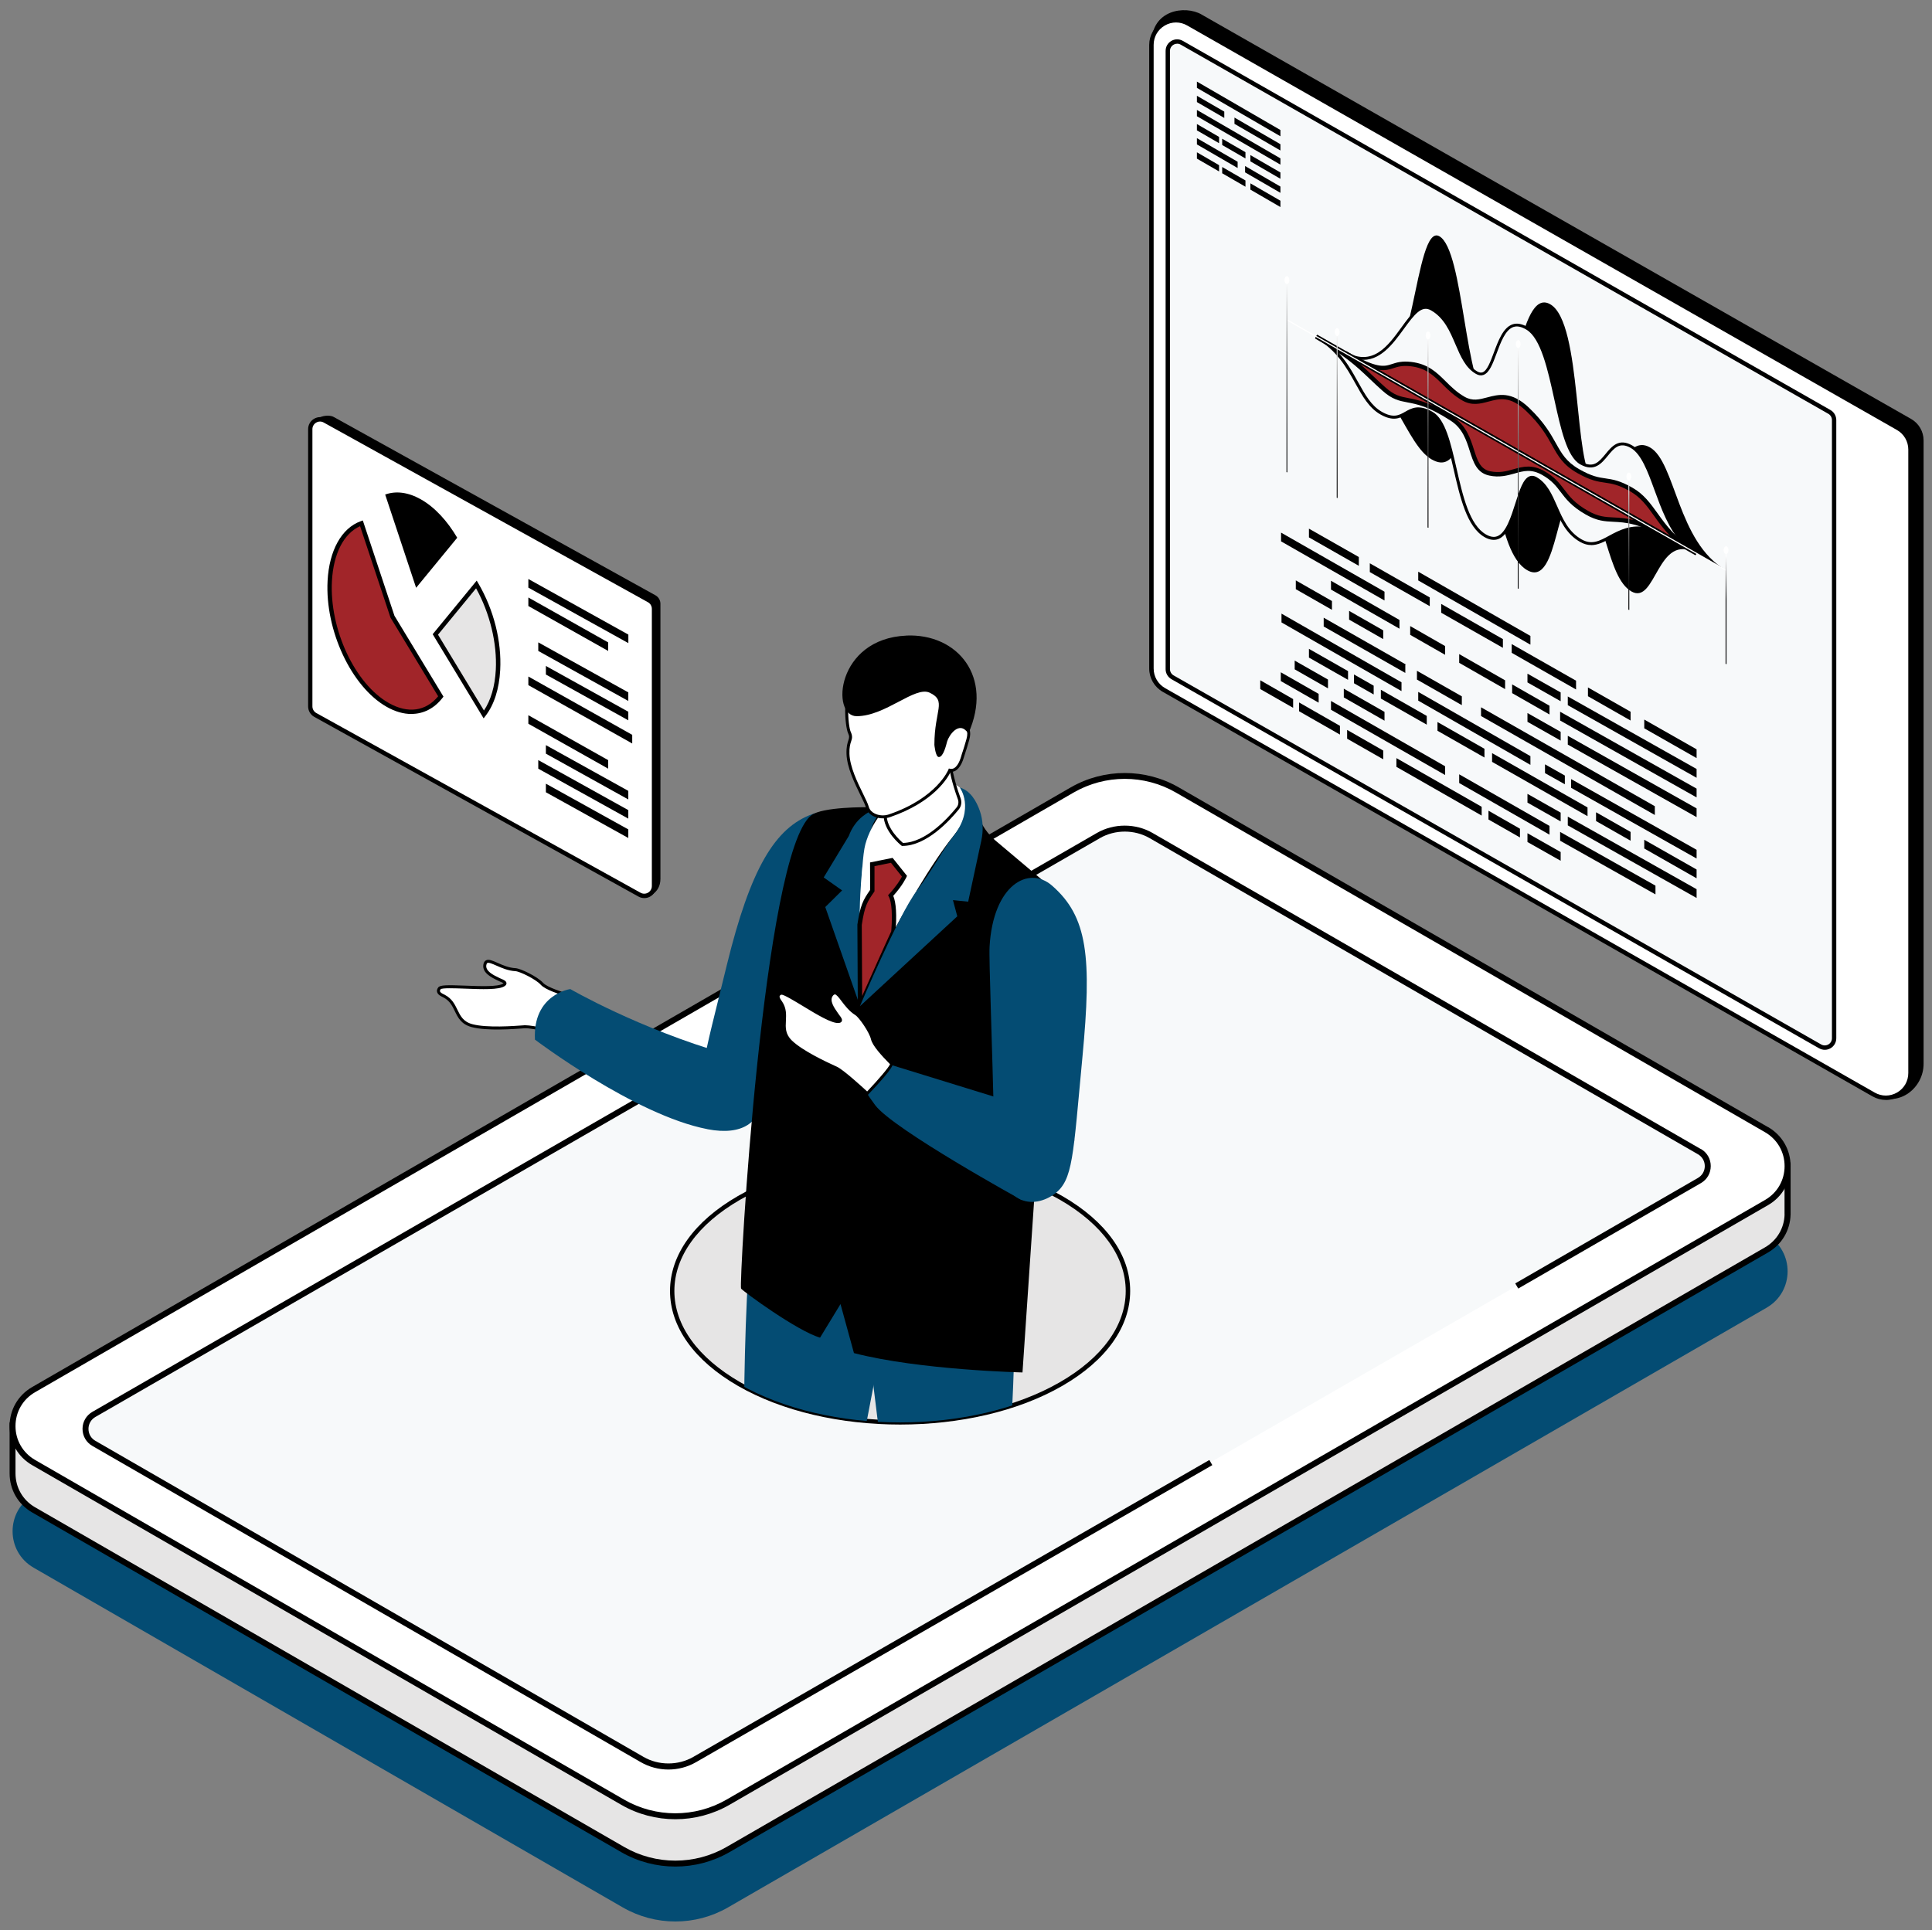 <svg xmlns="http://www.w3.org/2000/svg" xmlns:xlink="http://www.w3.org/1999/xlink" viewBox="0 0 360.29 360"><rect x="0" y="0" width="360.29" height="360" fill="#808080" stroke="none"/><defs><style>.cls-1{fill:url(#_Áåçûìÿííûé_ãðàäèåíò_2-2);}.cls-1,.cls-2,.cls-3,.cls-4,.cls-5,.cls-6{mix-blend-mode:screen;}.cls-2{fill:url(#_Áåçûìÿííûé_ãðàäèåíò_2-5);}.cls-3{fill:url(#_Áåçûìÿííûé_ãðàäèåíò_3);}.cls-4{fill:url(#_Áåçûìÿííûé_ãðàäèåíò_2);}.cls-7{fill:#fff;}.cls-8{fill:none;}.cls-9{fill:#044c73;}.cls-5{fill:url(#_Áåçûìÿííûé_ãðàäèåíò_2-3);}.cls-10{fill:#1a0a73;}.cls-11{isolation:isolate;}.cls-6{fill:url(#_Áåçûìÿííûé_ãðàäèåíò_2-4);}.cls-12{fill:#e6e5e5;}.cls-13{fill:#a12529;}.cls-14{fill:#4438b8;}.cls-15{fill:#f7f9fa;}.cls-16{clip-path:url(#clippath);}</style><clipPath id="clippath"><path class="cls-8" d="M203.48,227.43c3.19-20.55,3.62-65.41-3.71-75.06-8.73-11.49,2.26-18.59-21.66-35.08-23.92-16.49-38.49,24.58-44.06,41.71-5.58,17.14-23.85,19.4-42.81,13.71-18.96-5.69-15.32,15.07-7.49,22.02,7.83,6.95,49.03,21.52,49.03,21.52,0,0,1.69,3.87,3.65,8.07-15.15,9.63-14.73,24.52,1.38,33.82,16.6,9.58,43.51,9.58,60.1,0,14.46-8.35,16.31-21.21,5.58-30.72Z"></path></clipPath><linearGradient id="_&#xC1;&#xE5;&#xE7;&#xFB;&#xEC;&#xFF;&#xED;&#xED;&#xFB;&#xE9;_&#xE3;&#xF0;&#xE0;&#xE4;&#xE8;&#xE5;&#xED;&#xF2;_3" x1="-908.5" y1="103.68" x2="-908.5" y2="112.04" gradientTransform="translate(1230.39)" gradientUnits="userSpaceOnUse"><stop offset="0" stop-color="#fff"></stop><stop offset=".12" stop-color="#e7e7e7"></stop><stop offset=".38" stop-color="#aaa"></stop><stop offset=".74" stop-color="#494949"></stop><stop offset="1" stop-color="#000"></stop></linearGradient><linearGradient id="_&#xC1;&#xE5;&#xE7;&#xFB;&#xEC;&#xFF;&#xED;&#xED;&#xFB;&#xE9;_&#xE3;&#xF0;&#xE0;&#xE4;&#xE8;&#xE5;&#xED;&#xF2;_2" x1="-926.63" y1="113.76" x2="-926.63" y2="89.06" gradientTransform="translate(1230.39)" gradientUnits="userSpaceOnUse"><stop offset="0" stop-color="#000"></stop><stop offset=".09" stop-color="#060606"></stop><stop offset=".22" stop-color="#181818"></stop><stop offset=".36" stop-color="#363636"></stop><stop offset=".53" stop-color="#606060"></stop><stop offset=".71" stop-color="#959595"></stop><stop offset=".89" stop-color="#d5d5d5"></stop><stop offset="1" stop-color="#fff"></stop></linearGradient><linearGradient id="_&#xC1;&#xE5;&#xE7;&#xFB;&#xEC;&#xFF;&#xED;&#xED;&#xFB;&#xE9;_&#xE3;&#xF0;&#xE0;&#xE4;&#xE8;&#xE5;&#xED;&#xF2;_2-2" x1="-947.27" y1="109.83" x2="-947.27" y2="64.35" xlink:href="#_&#xC1;&#xE5;&#xE7;&#xFB;&#xEC;&#xFF;&#xED;&#xED;&#xFB;&#xE9;_&#xE3;&#xF0;&#xE0;&#xE4;&#xE8;&#xE5;&#xED;&#xF2;_2"></linearGradient><linearGradient id="_&#xC1;&#xE5;&#xE7;&#xFB;&#xEC;&#xFF;&#xED;&#xED;&#xFB;&#xE9;_&#xE3;&#xF0;&#xE0;&#xE4;&#xE8;&#xE5;&#xED;&#xF2;_2-3" x1="-964.08" y1="98.45" x2="-964.08" y2="62.75" xlink:href="#_&#xC1;&#xE5;&#xE7;&#xFB;&#xEC;&#xFF;&#xED;&#xED;&#xFB;&#xE9;_&#xE3;&#xF0;&#xE0;&#xE4;&#xE8;&#xE5;&#xED;&#xF2;_2"></linearGradient><linearGradient id="_&#xC1;&#xE5;&#xE7;&#xFB;&#xEC;&#xFF;&#xED;&#xED;&#xFB;&#xE9;_&#xE3;&#xF0;&#xE0;&#xE4;&#xE8;&#xE5;&#xED;&#xF2;_2-4" x1="-981.03" y1="92.9" x2="-981.03" y2="62.11" xlink:href="#_&#xC1;&#xE5;&#xE7;&#xFB;&#xEC;&#xFF;&#xED;&#xED;&#xFB;&#xE9;_&#xE3;&#xF0;&#xE0;&#xE4;&#xE8;&#xE5;&#xED;&#xF2;_2"></linearGradient><linearGradient id="_&#xC1;&#xE5;&#xE7;&#xFB;&#xEC;&#xFF;&#xED;&#xED;&#xFB;&#xE9;_&#xE3;&#xF0;&#xE0;&#xE4;&#xE8;&#xE5;&#xED;&#xF2;_2-5" x1="-990.4" y1="88.11" x2="-990.4" y2="52.42" xlink:href="#_&#xC1;&#xE5;&#xE7;&#xFB;&#xEC;&#xFF;&#xED;&#xED;&#xFB;&#xE9;_&#xE3;&#xF0;&#xE0;&#xE4;&#xE8;&#xE5;&#xED;&#xF2;_2"></linearGradient></defs><g class="cls-11"><g id="Layer_1"><path class="cls-9" d="M329.43,230.34l-109.87-63.37c-6.07-3.5-13.55-3.5-19.62,0L6.27,278.83c-5.23,3.02-5.23,10.57,0,13.59l109.87,63.37c6.07,3.5,13.55,3.5,19.62,0l193.68-111.86c5.23-3.02,5.23-10.57,0-13.59Z"></path><path class="cls-12" d="M329.43,219.55l-109.87-63.36c-6.07-3.5-13.55-3.5-19.62,0L6.27,268.04s-.03.02-.04.03l-3.88-2.56v9.31c0,2.65,1.3,5.3,3.92,6.82l109.87,63.36c6.07,3.5,13.55,3.5,19.62,0l193.68-111.86c2.55-1.47,3.85-4.01,3.92-6.59v-9.42l-3.76,2.52c-.06-.03-.11-.07-.16-.11Z"></path><path d="M333.62,216.65c-.18-.1-.4-.09-.57.03l-3.46,2.32-109.74-63.29c-6.22-3.59-13.96-3.59-20.18,0L6.24,267.42l-3.59-2.37c-.17-.11-.39-.12-.57-.03-.18.1-.29.29-.29.49v9.3c0,3.05,1.56,5.78,4.2,7.3l109.87,63.37c3.11,1.8,6.6,2.69,10.09,2.69s6.98-.9,10.09-2.69l193.68-111.86c2.55-1.47,4.12-4.11,4.2-7.07v-9.42c0-.21-.11-.39-.29-.49ZM5.94,267.59h0s0,0,0,0ZM332.8,226.54c-.07,2.55-1.43,4.84-3.64,6.12l-193.68,111.86c-5.88,3.39-13.19,3.39-19.07,0L6.54,281.15c-2.29-1.32-3.65-3.69-3.65-6.34v-8.27l3.02,1.99c.18.12.45.09.63-.01l193.68-111.86c5.88-3.39,13.18-3.39,19.06,0l109.91,63.39s.1.07.11.07c.18.11.42.11.6-.01l2.89-1.94v8.36Z"></path><path class="cls-7" d="M329.43,210.72l-109.87-63.37c-6.07-3.5-13.55-3.5-19.62,0L6.27,259.21c-5.23,3.02-5.23,10.57,0,13.59l109.87,63.37c6.07,3.51,13.55,3.51,19.62,0l193.68-111.86c5.23-3.02,5.23-10.57,0-13.59Z"></path><path class="cls-15" d="M316.91,214.82l-102.25-58.97c-1.49-.86-3.19-1.32-4.91-1.32s-3.42.46-4.91,1.32L17.5,263.83c-2.08,1.2-2.08,4.2,0,5.4l102.25,58.97c1.49.86,3.19,1.31,4.91,1.31s3.42-.45,4.91-1.31l187.35-107.99c2.07-1.2,2.07-4.19,0-5.39Z"></path><path d="M317.19,214.34l-102.26-58.97c-3.15-1.82-7.22-1.82-10.37,0L17.23,263.35c-1.15.67-1.84,1.85-1.84,3.18s.69,2.52,1.84,3.18l102.24,58.97c1.57.91,3.37,1.39,5.18,1.39s3.61-.48,5.18-1.39l96.25-55.39-.55-.96-96.25,55.39c-2.81,1.62-6.45,1.62-9.26,0l-102.24-58.97c-.8-.46-1.28-1.29-1.28-2.22s.48-1.75,1.28-2.22l187.35-107.98c2.81-1.62,6.44-1.62,9.25,0l102.26,58.97c.8.46,1.28,1.29,1.28,2.21s-.48,1.75-1.28,2.21l-34.07,19.67.56.96,34.07-19.67c1.15-.66,1.83-1.85,1.83-3.18s-.69-2.52-1.83-3.18Z"></path><path d="M329.71,210.24l-109.87-63.36c-6.22-3.59-13.95-3.59-20.18,0L5.99,258.73c-2.63,1.52-4.2,4.24-4.2,7.28s1.57,5.76,4.2,7.28l109.87,63.36c3.11,1.8,6.6,2.69,10.09,2.69s6.98-.9,10.09-2.69l193.68-111.86c2.63-1.52,4.2-4.24,4.2-7.28s-1.57-5.76-4.2-7.28ZM329.15,223.83l-193.68,111.86c-5.88,3.39-13.19,3.39-19.07,0L6.54,272.32c-2.28-1.32-3.65-3.68-3.65-6.31s1.36-5,3.65-6.32l193.68-111.86c2.94-1.7,6.24-2.55,9.53-2.55s6.59.85,9.53,2.55l109.87,63.36c2.28,1.32,3.65,3.68,3.65,6.32s-1.36,5-3.65,6.32Z"></path><path class="cls-12" d="M197.9,223.44c-16.6-9.58-43.51-9.58-60.1,0-16.6,9.58-16.6,25.12,0,34.7,16.6,9.58,43.51,9.58,60.1,0,16.6-9.58,16.6-25.12,0-34.7Z"></path><path d="M167.85,265.72c-10.96,0-21.91-2.41-30.25-7.22-8.16-4.71-12.65-11-12.65-17.7s4.49-12.99,12.65-17.7c16.68-9.63,43.83-9.63,60.51,0h0c8.16,4.71,12.65,11,12.65,17.7,0,6.71-4.49,12.99-12.65,17.7-8.34,4.82-19.3,7.22-30.25,7.22ZM167.85,216.67c-10.81,0-21.62,2.38-29.85,7.13-7.89,4.56-12.24,10.59-12.24,17s4.35,12.44,12.24,17c16.46,9.5,43.24,9.5,59.69,0,7.89-4.56,12.24-10.59,12.24-16.99s-4.35-12.44-12.24-17c-8.23-4.75-19.04-7.13-29.85-7.13Z"></path><g class="cls-16"><path class="cls-7" d="M101.06,183.51c.97,1.08,4.76,2.1,5.33,2.28.57.18-1.24,7.09-1.24,7.09,0,0-5.87-1.47-7.33-1.36-1.46.11-6.87.57-9.79-.21-3.33-.89-2.46-4.07-5.18-5.49-.38-.2-1.51-.6-.88-1.47.63-.86,10.23.58,12.01-.65.65-.44-.39-.75-.77-.94-.97-.49-3.01-1.31-2.78-2.78.29-1.86,2.71.72,5.71.89.9.05,3.96,1.54,4.93,2.63Z"></path><path d="M105.35,193.23l-.27-.07c-.06-.01-5.85-1.47-7.25-1.36l-.24.02c-1.69.13-6.82.52-9.64-.24-1.94-.52-2.55-1.77-3.14-2.99-.48-.99-.94-1.92-2.1-2.53l-.14-.07c-.35-.17-.93-.45-1.06-.96-.07-.28,0-.56.22-.85.34-.46,1.65-.46,5.03-.33,2.74.11,6.14.24,7.05-.38.08-.05.09-.08.09-.08-.05-.04-.43-.2-.59-.27-.09-.04-.17-.07-.24-.11l-.31-.15c-1.07-.52-2.86-1.39-2.62-2.92.06-.4.22-.66.47-.8.51-.28,1.21.03,2.18.46.93.41,2.1.93,3.34.99.94.05,4.09,1.57,5.13,2.72.81.9,3.87,1.81,4.88,2.11.14.04.25.08.32.1.26.08.82.26-1.05,7.43l-.07.27ZM97.97,191.24c1.52,0,5.84,1.03,6.98,1.31.73-2.84,1.38-5.92,1.26-6.52-.06-.02-.13-.04-.22-.07-1.81-.54-4.32-1.36-5.14-2.27h0c-.92-1.03-3.92-2.5-4.74-2.54-1.35-.07-2.56-.61-3.54-1.04-.73-.32-1.43-.63-1.69-.48-.09.05-.16.19-.19.4-.18,1.12,1.32,1.85,2.32,2.33l.31.15c.06.03.13.06.21.09.39.17.88.38.92.77.02.21-.09.4-.33.56-1.05.73-4.27.6-7.38.48-1.9-.07-4.27-.16-4.57.11-.1.14-.15.27-.12.38.06.26.5.47.76.59l.15.08c1.32.69,1.84,1.75,2.34,2.78.56,1.15,1.09,2.24,2.79,2.69,2.73.73,7.8.34,9.46.22l.24-.02c.05,0,.11,0,.18,0Z"></path><path class="cls-9" d="M151.47,151.86c-6.91,2.53-11.5,10.04-15.94,28.2-4.44,18.16-5.88,22.27-3.47,25.84,2.42,3.58,9.18,6.93,14.57-7.6,5.39-14.53,11.34-29.64,12-31.98,3.17-11.12-2.7-16.09-7.17-14.46Z"></path><path class="cls-9" d="M131.92,210.62c-13.54-2.61-32.16-16.7-32.16-16.7-.44-8.45,6.59-9.43,6.59-9.43,0,0,12.79,7.41,29.12,12.11,8.31,2.39,10,16.64-3.54,14.03Z"></path><path class="cls-10" d="M134.88,335.48c-3.79,1.49-12.92,2.29-16.07,5-3.14,2.71-.61,4.5,3.18,5.24,3.9.75,7.25.32,8.85-.17,1.61-.5,6.4-1.35,11.71-.33,4.3.83,5.17-2.79,5.29-4.31.14-1.75.31-11.81.31-11.81l-11.82,1.92s.13,3.86-1.46,4.48Z"></path><path class="cls-14" d="M139.79,271.08c-2.17,12.11-5.92,54.05-5.74,60.08.09,3.19,15.23,8.94,16.5,1.85,4.34-24.24,7.9-53.45,7.89-56.63-.02-9.71-17.29-12.92-18.65-5.3Z"></path><path class="cls-10" d="M186.82,345.98c-.27-2.14-1.15-3.81-1.15-3.81l-10.31,1.99s-.35,1.41-.27,2.06c.07.64-.48,6.77-1.12,9.5-.63,2.73-.66,8.06,3.11,9.34,3.77,1.28,5.21.04,8-3.11,2.79-3.15,2.71-6.47,2.56-7.83-.15-1.36-.55-6-.82-8.14Z"></path><path class="cls-14" d="M167.06,282.56c0,12.34,3.7,54.29,4.93,60.17.65,3.11,16.52,5.57,16.52-1.65,0-24.7-1.64-54.11-2.21-57.23-1.72-9.52-19.24-9.05-19.24-1.29Z"></path><path class="cls-9" d="M142.3,211.3c-4.34,24.24-3.5,63.2-3.49,66.38.02,9.71,16.79,12.21,19.08,4.85,1.76-5.65,5.1-25.35,6.44-31.07,1.34-5.71,3.75-14.22,3.57-20.25-.09-3.19-24.33-27.01-25.6-19.92Z"></path><path class="cls-9" d="M160.36,223.22c0,24.7,6.33,62.9,6.9,66.02,1.73,9.52,18.63,8.45,19.58.76.73-5.91,3.79-47.77,1.66-55.8-.82-3.07-28.14-18.2-28.14-10.98Z"></path><path d="M182.45,152.28c-.54-1.39-1.39-3.1-2.63-4.34-.73-.73-3.51-1.08-3.51-1.08l-14.63,3.71s-8.32-.1-10.38,1.5c-9.03,7.05-13.54,87.73-13.1,88.29.44.56,10.48,7.92,14.73,9.15l3.81-6.26,2.51,9.14c12.27,3.18,31.43,3.61,31.43,3.61l6.08-89.84-11.15-9.4c-1.41-1.2-2.48-2.75-3.15-4.48Z"></path><path class="cls-9" d="M197.93,189.4l-3.39,17.99-34.32-10.59s-2.95,1.43,2.99,9.35c3.4,4.52,27.34,17.7,27.34,17.7l9.8-11.11-2.43-23.32Z"></path><path class="cls-9" d="M160.93,152.22c-1.22.96-2.11,2.26-2.64,3.71l-4.68,7.74,3.43,2.42-3.14,3.1,6.48,18.47s2.54-15,2.17-19.74c-.33-4.13.01-7.8-.24-10.02-.62-5.64,3.21-7.06,3.21-7.06-1.66-.48-3.33.39-4.58,1.38Z"></path><path class="cls-7" d="M178.96,146.87c-5.44-4.23-15.33,2.34-17.59,10.64-.95,3.49-.98,17.9-.95,19.05.13,5.07.25,8.19.25,8.19,1.12-3.43,8.79-16.18,10.24-18.58,2.58-4.29,5.04-7.95,6.74-10.04,4.29-5.33,3.05-7.9,1.31-9.27Z"></path><path class="cls-7" d="M160.84,161.57c-.31,2.99-.6,7.14-.5,11.29.03,1.32.06,2.55.09,3.69l1.49,4.48s4.4-6.69,4.68-7.23c1.4-2.63,2.87-5.23,4.31-7.63l-4.6-5.71-5.47,1.11Z"></path><path class="cls-7" d="M177.18,142.39s-12.12,6.59-12.12,9.59,3.23,5.54,3.23,5.54c4.43,0,8.74-4.78,10.33-6.74.4-.5.5-1.17.28-1.77-1.52-4.19-1.72-6.62-1.72-6.62Z"></path><path d="M168.29,157.79h-.1l-.08-.06c-.14-.11-3.34-2.66-3.34-5.76s11.01-9.15,12.26-9.83l.38-.2.03.43s.21,2.45,1.7,6.54c.25.7.13,1.48-.32,2.04-1.66,2.06-6.02,6.84-10.54,6.84ZM176.95,142.83c-3.55,1.97-11.61,6.9-11.61,9.14,0,2.58,2.58,4.86,3.05,5.26,4.25-.07,8.41-4.65,10.01-6.63.33-.41.42-.99.23-1.5-1.17-3.23-1.56-5.4-1.68-6.27Z"></path><path class="cls-7" d="M180.01,135.49s3.87-15.51-10.12-15.89c-13.99-.38-12.22,15.42-11.51,16.96.71,1.54-.33,1.33-.24,4.06.11,3.62,3.16,8.29,3.6,9.9.43,1.61,2.54,2.19,4.13,1.65,9.14-3.11,11.26-8.5,11.26-8.5,1.4.29,2.11-1.54,2.39-2.54.28-.99.42-1.2.98-3.2.56-2-.48-2.46-.48-2.46Z"></path><path d="M164.64,152.65c-.65,0-1.29-.15-1.83-.44-.69-.37-1.16-.93-1.34-1.62-.13-.48-.53-1.31-1-2.26-1.07-2.18-2.53-5.17-2.61-7.71-.04-1.35.18-2.02.34-2.5.16-.5.25-.74-.08-1.45-.41-.88-1.5-7.83,1.77-12.78,2.08-3.16,5.46-4.71,10-4.57,3.9.11,6.81,1.39,8.64,3.8,3.33,4.38,2.06,11.01,1.79,12.24.33.27.9.99.43,2.65-.34,1.21-.53,1.78-.68,2.24-.1.3-.19.57-.3.96-.54,1.87-1.43,2.84-2.49,2.76-.49,1.03-3.07,5.64-11.34,8.46-.42.14-.87.21-1.31.21ZM169.39,119.87c-4.1,0-7.14,1.46-9.04,4.33-3.09,4.68-2.1,11.43-1.73,12.24.42.91.28,1.31.1,1.86-.16.47-.35,1.06-.31,2.31.07,2.42,1.5,5.34,2.55,7.48.5,1.02.89,1.83,1.04,2.36.18.68.68,1.07,1.07,1.27.78.42,1.82.49,2.7.19,8.92-3.04,11.07-8.29,11.09-8.34l.09-.22.23.05c1.14.23,1.79-1.36,2.07-2.34.11-.4.2-.67.31-.98.16-.48.33-1.02.67-2.21.48-1.71-.29-2.11-.33-2.13l-.2-.1.05-.22c.02-.07,1.8-7.43-1.65-11.96-1.73-2.27-4.49-3.48-8.21-3.58-.16,0-.33,0-.49,0Z"></path><path d="M169.02,118.56c-13.09.57-14.1,15.04-9.27,15.03,5.4,0,10.88-5.69,13.63-4.38,3.23,1.55.87,3.23.87,9.72,0,0,.2,2.28.83,2.28.87,0,1.39-2.35,1.55-2.91.28-1.02,2.23-4.08,3.95-1.48,4.72-10.58-2.03-18.68-11.56-18.27Z"></path><path class="cls-13" d="M166.31,160.47l-3.64.74v4.91c-1.33,1.91-1.82,2.76-2.37,6.34l.07,15.21s5.12-11.53,6.23-13.86c.31-3.81-.02-5.88-.5-6.77,1.88-2.06,2.57-3.6,2.57-3.6l-2.37-2.96Z"></path><path d="M159.98,189.57l-.09-17.11c.54-3.58,1.04-4.55,2.38-6.47l-.02-5.12,4.21-.85,2.68,3.35-.1.23c-.03.06-.69,1.53-2.46,3.5.53,1.25.68,3.62.42,6.73l-.04.14c-1.1,2.3-6.17,13.74-6.22,13.85l-.77,1.74ZM163.08,161.54v4.71s-.06.11-.06.11c-1.3,1.84-1.78,2.65-2.31,6.17l.07,13.25c1.46-3.27,4.55-10.2,5.43-12.07.35-4.41-.2-5.99-.46-6.47l-.14-.25.2-.21c1.41-1.54,2.14-2.79,2.39-3.27l-2.05-2.57-3.07.62Z"></path><path class="cls-7" d="M166.25,198.38c-.41-.43-3.22-3.15-3.55-4.58-.32-1.42-2.28-4.21-3.04-4.69-2.54-1.6-3.41-5.03-4.56-3.55-.92,1.17.47,2.88,1.09,3.78.24.35,1,1.12.21,1.2-2.16.21-9.85-5.7-10.82-5.26-.97.45-.18,1.35.06,1.71,1.69,2.56-.61,4.92,1.87,7.32,2.18,2.1,7.13,4.32,8.46,4.93,1.33.62,5.76,4.75,5.76,4.75,0,0,4.93-5.17,4.52-5.61Z"></path><path d="M161.74,204.38l-.2-.19s-4.41-4.11-5.68-4.7l-.27-.12c-1.69-.78-6.19-2.85-8.27-4.86-1.44-1.39-1.37-2.79-1.3-4.13.06-1.1.11-2.14-.61-3.23l-.08-.12c-.23-.32-.6-.85-.47-1.36.07-.27.28-.49.6-.64.52-.24,1.66.4,4.56,2.15,2.34,1.42,5.27,3.19,6.35,3.08.09,0,.12-.03.12-.03-.03-.06-.27-.38-.38-.52-.06-.08-.12-.16-.16-.22l-.2-.28c-.68-.97-1.83-2.6-.88-3.83.25-.32.51-.47.8-.47h0c.58,0,1.04.62,1.68,1.46.62.81,1.39,1.83,2.44,2.49.79.5,2.82,3.35,3.16,4.86.27,1.18,2.5,3.45,3.24,4.2.11.11.19.2.24.25h0c.19.2.59.63-4.52,5.99l-.19.2ZM145.73,185.54s-.03,0-.05,0c-.16.07-.26.17-.29.27-.07.26.22.67.38.89l.09.13c.82,1.24.76,2.42.7,3.57-.07,1.28-.13,2.49,1.13,3.7,2.02,1.94,6.45,3.99,8.12,4.76l.27.12c1.21.56,4.73,3.78,5.63,4.61,2.02-2.13,4.08-4.52,4.27-5.09-.05-.05-.1-.1-.17-.17-1.32-1.34-3.11-3.27-3.38-4.46-.31-1.34-2.22-4.08-2.92-4.52-1.14-.72-1.95-1.78-2.59-2.63-.48-.64-.94-1.24-1.24-1.24-.1.02-.23.09-.36.26-.7.9.26,2.26.89,3.16l.2.29c.04.05.09.12.14.19.27.35.58.75.43,1.11-.08.19-.27.3-.56.33-1.26.13-4.03-1.54-6.69-3.16-1.57-.95-3.51-2.13-4-2.13Z"></path><path class="cls-9" d="M184.54,176.59c-.14,2.43.52,18.65.85,34.15.32,15.49,7.81,14.54,11.27,11.96,3.46-2.59,3.44-6.94,5.2-25.55,1.76-18.61,1-26.17-5.7-31.98-4.34-3.76-10.96-.13-11.62,11.42Z"></path><path class="cls-9" d="M178.97,146.88s2.98,3.94-1.31,9.27c-1.69,2.1-3.71,6.05-6.72,10.04-3.45,4.58-10.58,21.5-10.58,21.5l18.16-16.77-.81-3.02,2.84.29,2.46-11.44c.39-1.82.33-3.73-.28-5.49-.63-1.81-1.76-3.79-3.76-4.37Z"></path></g><path d="M62.24,77.78l59.99,33.26c.58.32.93.93.93,1.59v51.3c0,2.82-2.62,3.78-3.83,3.11l-58.85-34.78c-.58-.32-.93-.93-.93-1.59l-1.68-50.19c0-2.72,3.16-3.37,4.37-2.7Z"></path><path class="cls-7" d="M60.57,78.45l60.46,33.52c.58.32.94.94.94,1.6v51.71c0,1.39-1.5,2.28-2.72,1.6l-60.46-33.52c-.58-.32-.94-.93-.94-1.6v-51.71c0-1.39,1.5-2.28,2.71-1.6Z"></path><path d="M120.15,167.52c-.37,0-.74-.09-1.08-.28l-60.46-33.52c-.71-.39-1.15-1.14-1.15-1.96v-51.71c0-.8.41-1.52,1.1-1.93.69-.41,1.52-.42,2.22-.03l60.46,33.52c.71.39,1.15,1.14,1.15,1.96v51.71c0,.8-.41,1.52-1.1,1.93-.35.21-.74.31-1.14.31ZM59.68,78.63c-.25,0-.5.07-.72.2-.44.26-.7.72-.7,1.22v51.71c0,.52.28.99.73,1.24l60.46,33.52c.45.25.97.24,1.41-.02.44-.26.7-.72.7-1.22v-51.71c0-.52-.28-.99-.73-1.24l-60.47-33.52c-.22-.12-.45-.18-.69-.18Z"></path><path class="cls-13" d="M82.2,129.92c-2.34,3.03-5.97,3.81-9.91,1.57-6.45-3.65-11.29-14-10.81-23.11.3-5.71,2.63-9.58,5.91-10.77l5.77,17.39,9.04,14.92Z"></path><path d="M76.72,133.18c-1.47,0-3.04-.44-4.62-1.34-6.56-3.72-11.5-14.25-11.01-23.49.3-5.68,2.61-9.84,6.18-11.13l.39-.14,5.9,17.78,9.14,15.08-.17.22c-1.54,1.99-3.57,3.01-5.81,3.01ZM67.15,98.15c-3.03,1.34-4.98,5.12-5.25,10.25-.48,8.96,4.28,19.16,10.6,22.73,3.56,2.02,6.9,1.56,9.21-1.25l-8.89-14.68-5.67-17.06Z"></path><path class="cls-12" d="M92.86,124.96c-.19,3.54-1.15,6.38-2.65,8.31l-9.03-14.92,7.65-9.33c2.71,4.63,4.32,10.51,4.03,15.94Z"></path><path d="M90.18,133.98l-9.49-15.68,8.21-10,.3.51c2.88,4.92,4.37,10.81,4.08,16.17-.19,3.52-1.13,6.47-2.73,8.54l-.36.47ZM81.68,118.38l8.57,14.15c1.28-1.91,2.05-4.51,2.21-7.59h0c.26-4.94-1.11-10.58-3.68-15.2l-7.09,8.64Z"></path><path d="M85.26,100.31l-7.66,9.33-5.77-17.39c1.95-.71,4.24-.47,6.65.89,2.6,1.47,4.94,4.03,6.78,7.16Z"></path><polygon points="100.38 119.82 100.38 121.42 117.17 130.75 117.17 129.15 100.38 119.82"></polygon><polygon points="101.8 124.22 101.8 125.82 117.17 134.36 117.17 132.76 101.8 124.22"></polygon><polygon points="117.18 118.37 117.18 119.96 98.53 109.61 98.53 108 117.18 118.37"></polygon><polygon points="113.42 119.83 113.42 121.42 98.53 113.04 98.53 111.45 113.42 119.83"></polygon><polygon points="100.38 141.78 100.38 143.38 117.17 152.7 117.17 151.11 100.38 141.78"></polygon><polygon points="101.8 146.18 101.8 147.78 117.17 156.31 117.17 154.71 101.8 146.18"></polygon><polygon points="101.8 138.99 101.8 140.58 117.17 149.12 117.17 147.52 101.8 138.99"></polygon><polygon points="117.9 137.07 117.9 138.68 98.53 127.8 98.53 126.19 117.9 137.07"></polygon><polygon points="113.42 141.79 113.42 143.38 98.53 135 98.53 133.41 113.42 141.79"></polygon><path d="M224.04,2.69l132.36,75.46c1.43.82,2.32,2.34,2.32,3.99v116.31c0,4.41-4.43,8.05-8.81,5.94l-130.42-77.4c-1.43-.82-2.32-2.34-2.32-3.99l-2.44-114.9c0-6.28,6.25-7.16,9.32-5.41Z"></path><path class="cls-7" d="M221.59,4.39l132.36,75.46c1.43.82,2.32,2.34,2.32,3.99v116.31c0,3.53-3.81,5.74-6.87,3.99l-132.36-75.46c-1.43-.82-2.32-2.34-2.32-3.99V8.39c0-3.53,3.81-5.74,6.87-3.99Z"></path><path d="M351.68,205.17c-.85,0-1.7-.22-2.48-.66l-132.36-75.46c-1.56-.89-2.53-2.55-2.53-4.35V8.39c0-1.8.93-3.42,2.49-4.33,1.56-.91,3.42-.91,4.99-.02l132.36,75.46c1.56.89,2.53,2.55,2.53,4.35v116.31c0,1.8-.93,3.42-2.49,4.33-.79.46-1.65.69-2.51.69ZM219.32,4.19c-.72,0-1.45.19-2.1.57-1.31.76-2.08,2.11-2.08,3.62v116.32c0,1.5.81,2.89,2.11,3.64l132.36,75.46c1.31.75,2.87.74,4.18-.02,1.3-.76,2.08-2.11,2.08-3.62v-116.31c0-1.5-.81-2.9-2.11-3.64L221.39,4.75c-.65-.37-1.36-.56-2.08-.56Z"></path><path class="cls-15" d="M220.39,7.98l120.76,68.85c.55.31.88.89.88,1.52v115.31c0,1.34-1.45,2.19-2.62,1.52l-120.76-68.84c-.55-.31-.88-.89-.88-1.52V9.5c0-1.34,1.45-2.19,2.62-1.52Z"></path><path d="M340.29,195.82c-.37,0-.73-.1-1.07-.29l-120.76-68.84c-.67-.38-1.09-1.1-1.09-1.87V9.5c0-.78.4-1.48,1.07-1.87.67-.39,1.48-.39,2.15,0l120.76,68.85c.67.38,1.09,1.1,1.09,1.87v115.31c0,.78-.4,1.48-1.07,1.87-.34.2-.71.29-1.08.29ZM219.52,8.16c-.23,0-.46.06-.67.18-.42.24-.67.68-.67,1.16v115.31c0,.48.26.93.68,1.17l120.76,68.84c.42.24.92.24,1.34,0,.42-.24.67-.68.67-1.16v-115.31c0-.48-.26-.93-.68-1.17L220.19,8.33c-.21-.12-.44-.18-.67-.18Z"></path><polygon points="223.21 26.94 230.8 31.34 230.8 30.17 223.21 25.77 223.21 26.94"></polygon><polygon points="232.19 32.15 238.78 35.97 238.78 34.8 232.19 30.97 232.19 32.15"></polygon><polygon points="223.21 29.59 227.34 31.98 227.34 30.81 223.21 28.41 223.21 29.59"></polygon><polygon points="233.18 35.37 238.78 38.62 238.78 37.44 233.18 34.2 233.18 35.37"></polygon><polygon points="227.92 32.32 232.26 34.83 232.26 33.66 227.92 31.15 227.92 32.32"></polygon><polygon points="223.21 24.32 227.34 26.71 227.34 25.54 223.21 23.14 223.21 24.32"></polygon><polygon points="233.18 30.1 238.78 33.35 238.78 32.17 233.18 28.93 233.18 30.1"></polygon><polygon points="227.92 27.05 232.26 29.56 232.26 28.39 227.92 25.88 227.92 27.05"></polygon><polygon points="223.21 16.39 238.78 25.42 238.78 24.25 223.21 15.22 223.21 16.39"></polygon><polygon points="223.21 19.04 228.31 22 228.31 20.82 223.21 17.87 223.21 19.04"></polygon><polygon points="230.21 23.1 238.78 28.07 238.78 26.9 230.21 21.93 230.21 23.1"></polygon><polygon points="223.21 21.68 238.78 30.71 238.78 29.54 223.21 20.51 223.21 21.68"></polygon><path d="M267,85.7c4.81,2.75,4.46-5.5,8.37-3.27,3.92,2.23,3.39,20.48,9.44,23.93,6.06,3.46,5.17-16.52,9.98-13.77,4.81,2.74,4.81,15.09,9.44,17.73,4.63,2.64,4.81-11.27,12.12-7.11l-65.57-37.39c9.09,5.18,11.4,17.14,16.21,19.88Z"></path><path d="M307.69,83.45c-4.81-2.74-6.48,8.44-10.4,6.2-3.92-2.24-2.14-29.45-8.2-32.9-6.06-3.46-6.42,21.26-11.23,18.51-4.81-2.74-4.81-28.55-9.44-31.19-4.63-2.64-4.81,29.06-12.12,24.9l65.58,37.39c-9.09-5.18-9.38-20.17-14.19-22.91Z"></path><path class="cls-15" d="M304.24,83.32c-4.63-2.64-4.63,5.8-9.44,3.06-4.81-2.74-4.57-21.8-9.98-25.09-6.26-3.8-5.52,10.47-9.44,8.24-3.92-2.24-3.56-9.11-8.37-11.85-4.81-2.74-7.13,13.34-16.21,8.15l65.57,37.39c-7.31-4.17-7.48-17.26-12.12-19.9Z"></path><path d="M316.22,103.46h0s0,0,0,0l-65.56-37.38s0,0-.01,0l.28-.48c5.04,2.88,7.89-1.05,10.41-4.52,1.83-2.53,3.56-4.91,5.81-3.63,2.61,1.49,3.72,4.09,4.79,6.61.93,2.18,1.8,4.23,3.58,5.24.36.2.67.25.95.15.86-.31,1.47-1.96,2.12-3.71.81-2.17,1.72-4.63,3.45-5.23.86-.3,1.84-.11,2.93.55,2.88,1.75,4.18,7.66,5.44,13.37,1.13,5.13,2.3,10.44,4.53,11.71,2.22,1.27,3.26,0,4.47-1.46,1.16-1.41,2.47-3.02,4.98-1.59h0c2.14,1.22,3.31,4.42,4.67,8.13,1.63,4.45,3.47,9.5,7.45,11.77l-.28.48ZM253.6,67.1l60,34.21c-2.42-2.67-3.81-6.47-5.07-9.92-1.26-3.46-2.46-6.72-4.42-7.84-2.09-1.19-3.1.04-4.27,1.46-1.19,1.45-2.54,3.1-5.18,1.59-2.45-1.4-3.59-6.58-4.8-12.08-1.23-5.6-2.51-11.39-5.19-13.02-.95-.58-1.76-.74-2.46-.5-1.48.52-2.35,2.84-3.11,4.9-.72,1.95-1.35,3.63-2.45,4.03-.44.16-.91.1-1.41-.19-1.94-1.11-2.85-3.25-3.82-5.51-1.04-2.43-2.11-4.95-4.56-6.34-1.72-.99-3.05.68-5.08,3.48-2.03,2.8-4.47,6.14-8.19,5.72Z"></path><path class="cls-13" d="M304.21,91.31c-4.63-2.64-5.11-.7-9.92-3.45-4.81-2.74-3.62-5.96-9.45-11.52-5.31-5.06-8.01.26-11.93-1.98-3.92-2.24-4.91-5.88-9.79-6.45-4.88-.57-3.25,3.09-12.33-2.1l65.57,37.39c-7.31-4.17-7.52-9.26-12.15-11.9Z"></path><path d="M316.16,103.57h0s0,0,0,0l-65.57-37.39.4-.71c5.84,3.33,7.06,2.93,8.61,2.43.85-.28,1.82-.59,3.57-.39,3.15.37,4.74,1.95,6.43,3.62,1.01,1.01,2.06,2.04,3.52,2.88,1.49.85,2.75.51,4.22.12,2.12-.56,4.52-1.2,7.79,1.92,2.83,2.7,4.05,4.89,5.04,6.66,1.07,1.91,1.91,3.43,4.33,4.81,2.36,1.35,3.6,1.53,4.92,1.72,1.3.19,2.64.38,5,1.73,2.13,1.21,3.37,2.95,4.69,4.78,1.63,2.27,3.47,4.85,7.46,7.12l-.4.71ZM257.17,68.99l54.25,30.93c-1.22-1.26-2.13-2.53-2.97-3.71-1.32-1.84-2.45-3.42-4.43-4.55h0c-2.23-1.27-3.44-1.45-4.71-1.63-1.33-.19-2.71-.39-5.21-1.82-2.62-1.49-3.55-3.17-4.64-5.12-1.01-1.81-2.15-3.85-4.89-6.46-2.94-2.8-4.92-2.28-7.01-1.72-1.51.4-3.06.81-4.84-.2-1.55-.88-2.64-1.96-3.69-3-1.65-1.64-3.08-3.06-5.95-3.39-1.57-.19-2.41.09-3.22.35-.78.25-1.5.49-2.69.31Z"></path><path class="cls-15" d="M257.56,77.06c4.63,2.64,4.63-2.73,9.44,0,4.81,2.74,3.92,19.43,9.98,22.88,6.06,3.45,5.52-12.94,9.44-10.71,3.92,2.23,3.56,8.85,8.38,11.6,4.81,2.74,7.13-5.86,16.22-.68l-65.57-37.39c7.31,4.17,7.48,11.64,12.12,14.29Z"></path><path d="M296.74,101.67c-.66,0-1.34-.17-2.08-.59-2.61-1.49-3.72-4.02-4.79-6.47-.93-2.12-1.8-4.11-3.58-5.13-.32-.18-.59-.22-.85-.12-.94.37-1.64,2.55-2.31,4.67-.91,2.84-1.84,5.78-3.7,6.51-.77.3-1.64.18-2.58-.35-3.31-1.89-4.57-7.41-5.79-12.74-1.05-4.58-2.03-8.91-4.19-10.14-2.29-1.31-3.39-.68-4.55-.02-1.21.69-2.46,1.4-4.9.01h0c-2.12-1.21-3.35-3.42-4.65-5.76-1.63-2.93-3.47-6.24-7.47-8.52l.28-.48,65.57,37.39-.28.48h0c-5.12-2.92-7.98-1.38-10.5-.01-1.2.65-2.36,1.28-3.63,1.28ZM285.72,88.76c.27,0,.55.08.84.25,1.94,1.11,2.85,3.19,3.82,5.39,1.04,2.37,2.11,4.81,4.56,6.21,1.89,1.08,3.34.3,5.17-.7,1.86-1,4.05-2.19,7.24-1.51l-58.39-33.3c1.95,1.94,3.18,4.15,4.3,6.17,1.32,2.37,2.45,4.41,4.44,5.55h0c2.15,1.23,3.22.63,4.35-.02,1.19-.67,2.53-1.44,5.1.02,2.37,1.35,3.39,5.8,4.46,10.5,1.19,5.22,2.42,10.62,5.52,12.38.8.45,1.48.56,2.1.32,1.61-.63,2.55-3.57,3.37-6.16.78-2.45,1.45-4.56,2.64-5.02.16-.06.32-.09.49-.09Z"></path><path class="cls-13" d="M258.09,72.57c3.8,3.39,4.9.5,12.72,5.6,4.64,3.03,2.84,9.22,6.97,10.13,4.13.9,6.11-2.29,10.03-.06,3.92,2.24,3.28,4.64,8.09,7.38,4.81,2.74,6.01-.63,15.1,4.55l-65.57-37.39c7.31,4.17,8.66,6.24,12.65,9.8Z"></path><path d="M310.81,100.52c-5.18-2.95-7.69-3.08-9.9-3.19-1.66-.08-3.09-.15-5.2-1.36-2.6-1.48-3.69-2.91-4.65-4.17-.85-1.12-1.66-2.19-3.45-3.2-2.05-1.17-3.49-.76-5.16-.28-1.33.37-2.84.8-4.75.38-2.32-.51-2.95-2.5-3.62-4.61-.62-1.95-1.32-4.16-3.49-5.58-4.14-2.7-6.34-3.12-8.11-3.45-1.58-.3-2.83-.54-4.67-2.18h0c-.89-.79-1.65-1.51-2.37-2.2-2.55-2.42-4.57-4.33-10.21-7.55l.4-.71,65.56,37.39s0,0,.01,0l-.4.71ZM284.99,87.03c.91,0,1.91.22,3.03.86,1.93,1.1,2.79,2.23,3.69,3.42.96,1.26,1.94,2.56,4.4,3.96,1.94,1.11,3.22,1.17,4.83,1.25,1.03.05,2.19.11,3.68.48l-33.44-19.07c2.3,1.58,3.03,3.88,3.68,5.91.65,2.04,1.16,3.65,3.01,4.06,1.72.37,3.06,0,4.36-.37.88-.25,1.77-.5,2.76-.5ZM253.69,67.95c.82.71,1.55,1.41,2.32,2.14.72.68,1.47,1.4,2.36,2.18h0c1.67,1.49,2.76,1.7,4.28,1.99,1.21.23,2.62.5,4.65,1.45l-13.61-7.76Z"></path><polygon class="cls-3" points="321.8 123.83 321.97 123.88 321.97 103.26 321.8 103.22 321.8 123.83"></polygon><polygon class="cls-4" points="303.67 113.73 303.84 113.76 303.84 89.09 303.67 89.06 303.67 113.73"></polygon><polygon class="cls-7" points="239.99 59.79 321.81 106.45 321.81 106.2 239.99 59.54 239.99 59.79"></polygon><path class="cls-7" d="M303.76,88.15c-.25,0-.45.33-.45.73s.2.73.45.73.45-.33.45-.73-.2-.73-.45-.73Z"></path><polygon class="cls-1" points="283.04 109.77 283.2 109.83 283.2 64.41 283.04 64.35 283.04 109.77"></polygon><path class="cls-7" d="M283.12,63.45c-.25,0-.45.33-.45.73s.2.73.45.73.45-.33.45-.73-.2-.73-.45-.73Z"></path><polygon class="cls-5" points="266.22 98.4 266.39 98.45 266.39 62.8 266.22 62.75 266.22 98.4"></polygon><path class="cls-7" d="M266.31,61.84c-.25,0-.45.33-.45.73s.2.73.45.73.45-.33.45-.73-.2-.73-.45-.73Z"></path><polygon class="cls-6" points="249.28 92.85 249.44 92.9 249.44 62.16 249.28 62.11 249.28 92.85"></polygon><path class="cls-7" d="M249.36,61.21c-.25,0-.45.33-.45.73s.2.73.45.73.45-.33.45-.73-.2-.73-.45-.73Z"></path><polygon class="cls-2" points="239.91 88.07 240.07 88.11 240.07 52.47 239.91 52.42 239.91 88.07"></polygon><path class="cls-7" d="M239.99,51.52c-.25,0-.45.33-.45.73s.2.73.45.73.45-.33.45-.73-.2-.73-.45-.73Z"></path><path class="cls-7" d="M321.89,101.89c-.25,0-.46.33-.46.73s.2.73.46.73.45-.33.45-.73-.2-.73-.45-.73Z"></path><polygon points="281.99 129.29 288.96 133.27 288.96 131.64 281.99 127.66 281.99 129.29"></polygon><polygon points="272.12 123.64 280.68 128.54 280.68 126.9 272.12 122.01 272.12 123.64"></polygon><polygon points="262.98 118.42 269.49 122.14 269.49 120.51 262.98 116.78 262.98 118.42"></polygon><polygon points="248.21 109.97 260.98 117.27 260.98 115.64 248.21 108.33 248.21 109.97"></polygon><polygon points="290.94 134.4 316.39 148.74 316.39 147.1 290.94 132.76 290.94 134.4"></polygon><polygon points="251.59 115.58 257.95 119.21 257.95 117.58 251.59 113.95 251.59 115.58"></polygon><polygon points="241.65 109.9 248.39 113.75 248.39 112.11 241.65 108.26 241.65 109.9"></polygon><polygon points="292.37 138.89 316.39 152.42 316.39 150.79 292.37 137.25 292.37 138.89"></polygon><polygon points="284.85 134.64 291.04 138.14 291.04 136.51 284.85 133 284.85 134.64"></polygon><polygon points="238.9 100.98 258.19 112.01 258.19 110.37 238.9 99.35 238.9 100.98"></polygon><polygon points="292.37 131.54 316.39 145.08 316.39 143.44 292.37 129.91 292.37 131.54"></polygon><polygon points="284.85 127.29 291.04 130.8 291.04 129.16 284.85 125.66 284.85 127.29"></polygon><polygon points="264.48 108.27 285.4 120.25 285.4 118.62 264.48 106.64 264.48 108.27"></polygon><polygon points="306.63 135.85 316.39 141.41 316.39 139.77 306.63 134.22 306.63 135.85"></polygon><polygon points="296.13 129.87 304.08 134.4 304.08 132.76 296.13 128.23 296.13 129.87"></polygon><polygon points="281.91 121.77 293.91 128.61 293.91 126.97 281.91 120.14 281.91 121.77"></polygon><polygon points="268.76 114.29 280.27 120.84 280.27 119.21 268.76 112.65 268.76 114.29"></polygon><polygon points="255.45 106.71 266.63 113.07 266.63 111.44 255.45 105.07 255.45 106.71"></polygon><polygon points="244.1 100.24 253.4 105.54 253.4 103.9 244.1 98.61 244.1 100.24"></polygon><polygon points="272.12 146.06 288.96 155.69 288.96 154.06 272.12 144.43 272.12 146.06"></polygon><polygon points="248.21 132.39 269.49 144.56 269.49 142.93 248.21 130.75 248.21 132.39"></polygon><polygon points="238.85 127.04 245.91 131.07 245.91 129.43 238.85 125.4 238.85 127.04"></polygon><polygon points="290.94 156.82 308.72 166.83 308.72 165.2 290.94 155.18 290.94 156.82"></polygon><polygon points="260.41 143.04 276.31 152.13 276.31 150.49 260.41 141.41 260.41 143.04"></polygon><polygon points="277.58 152.86 283.45 156.21 283.45 154.58 277.58 151.22 277.58 152.86"></polygon><polygon points="251.22 137.79 257.95 141.63 257.95 140 251.22 136.15 251.22 137.79"></polygon><polygon points="242.26 132.67 249.88 137.02 249.88 135.39 242.26 131.03 242.26 132.67"></polygon><polygon points="235.02 128.53 241.15 132.03 241.15 130.4 235.02 126.89 235.02 128.53"></polygon><polygon points="284.85 157.06 291.04 160.56 291.04 158.93 284.85 155.42 284.85 157.06"></polygon><polygon points="250.6 130.09 258.19 134.43 258.19 132.79 250.6 128.46 250.6 130.09"></polygon><polygon points="241.44 124.85 247.65 128.4 247.65 126.76 241.44 123.22 241.44 124.85"></polygon><polygon points="292.37 153.96 316.39 167.5 316.39 165.86 292.37 152.33 292.37 153.96"></polygon><polygon points="284.85 149.71 291.04 153.22 291.04 151.58 284.85 148.08 284.85 149.71"></polygon><polygon points="276.19 133.56 308.6 152.02 308.6 150.38 276.19 131.93 276.19 133.56"></polygon><polygon points="264.24 126.76 272.61 131.53 272.61 129.89 264.24 125.12 264.24 126.76"></polygon><polygon points="246.85 116.86 262.07 125.52 262.07 123.97 262.21 123.97 246.85 115.22 246.85 116.86"></polygon><polygon points="264.48 130.69 285.4 142.67 285.4 141.04 264.48 129.06 264.48 130.69"></polygon><polygon points="238.98 116.1 261.36 128.91 261.36 127.27 238.98 114.46 238.98 116.1"></polygon><polygon points="292.99 146.95 316.39 160.14 316.39 158.51 292.99 145.32 292.99 146.95"></polygon><polygon points="288.12 144.21 291.82 146.29 291.82 144.66 288.12 142.57 288.12 144.21"></polygon><polygon points="306.63 158.27 316.39 163.83 316.39 162.19 306.63 156.64 306.63 158.27"></polygon><polygon points="297.64 153.15 304.08 156.82 304.08 155.18 297.64 151.51 297.64 153.15"></polygon><polygon points="278.25 142.11 296.05 152.24 296.05 150.61 278.25 140.48 278.25 142.11"></polygon><polygon points="257.51 130.3 266.07 135.17 266.07 133.54 257.51 128.66 257.51 130.3"></polygon><polygon points="244.1 122.66 251.39 126.81 251.39 125.18 244.1 121.03 244.1 122.66"></polygon><polygon points="252.5 127.45 256.17 129.54 256.17 127.9 252.5 125.81 252.5 127.45"></polygon><polygon points="268.07 136.31 276.83 141.3 276.83 139.67 268.07 134.68 268.07 136.31"></polygon></g></g></svg>